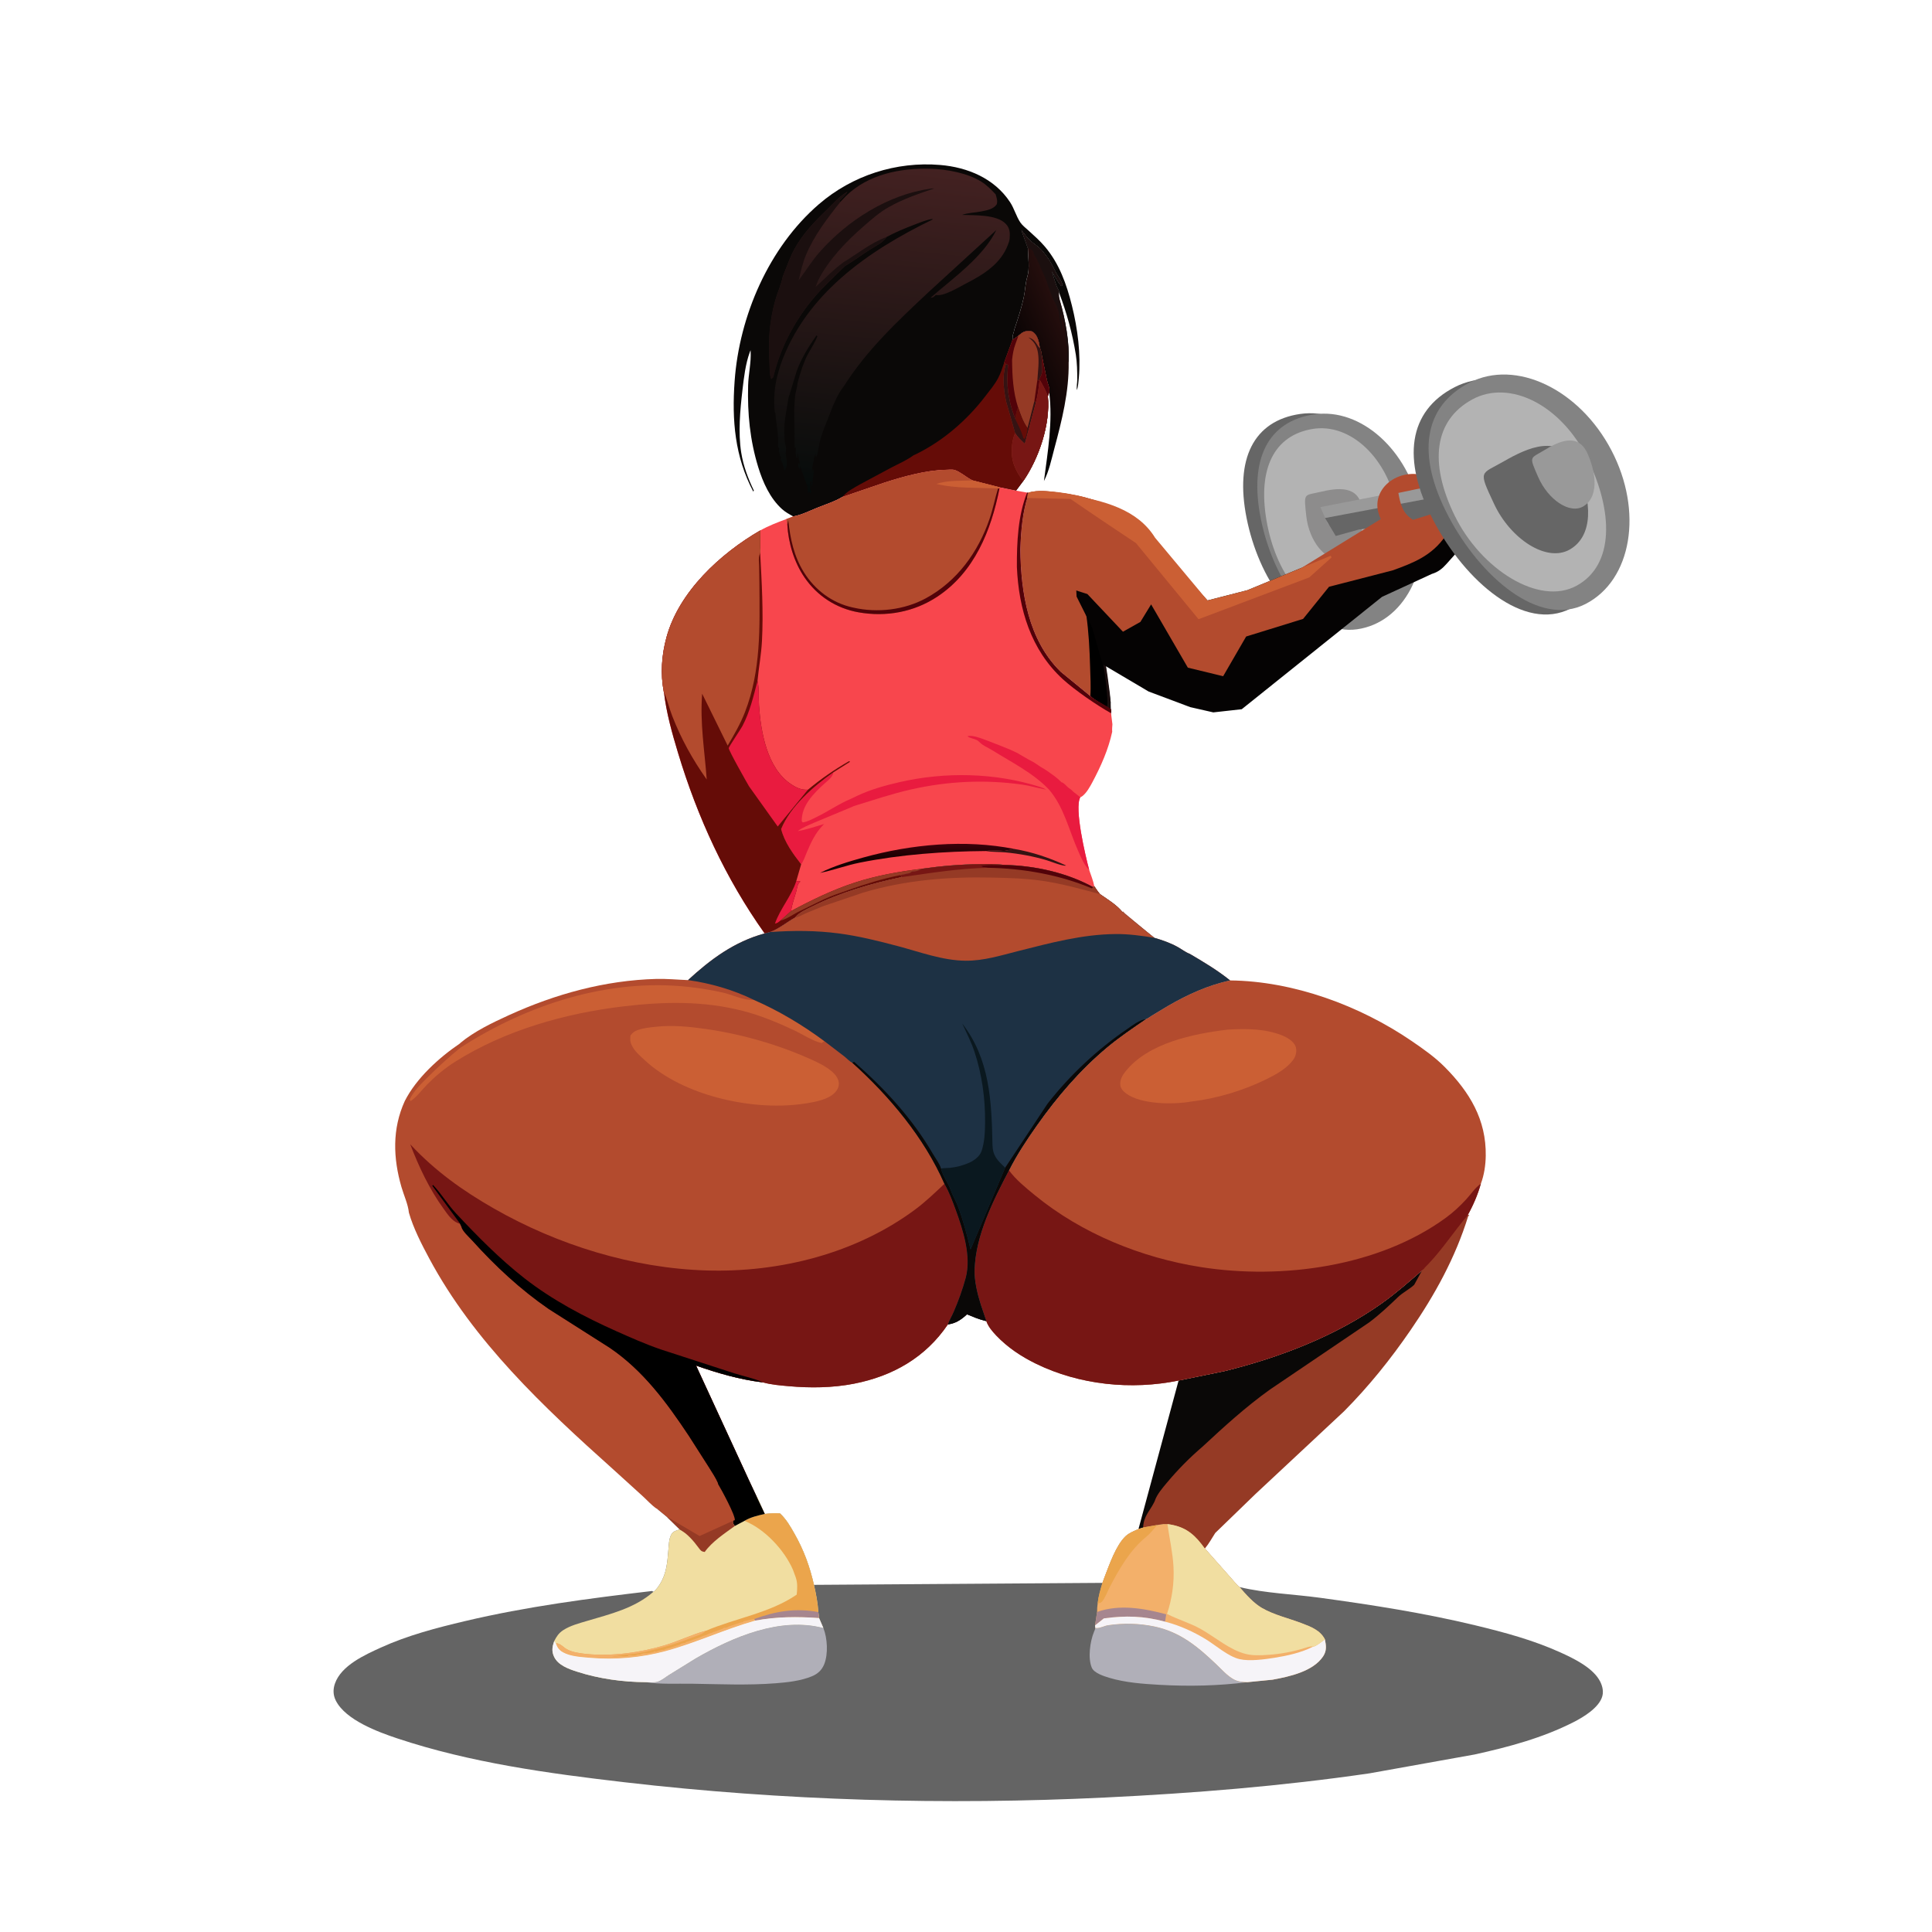<?xml version="1.0" encoding="UTF-8" standalone="no"?>
<svg
   width="1024"
   height="1024"
   version="1.1"
   id="svg14814"
   sodipodi:docname="exercising-woman.svg"
   xml:space="preserve"
   inkscape:version="1.2.2 (b0a8486, 2022-12-01)"
   xmlns:inkscape="http://www.inkscape.org/namespaces/inkscape"
   xmlns:sodipodi="http://sodipodi.sourceforge.net/DTD/sodipodi-0.dtd"
   xmlns="http://www.w3.org/2000/svg"
   xmlns:svg="http://www.w3.org/2000/svg"
   xmlns:rdf="http://www.w3.org/1999/02/22-rdf-syntax-ns#"
   xmlns:cc="http://creativecommons.org/ns#"
   xmlns:dc="http://purl.org/dc/elements/1.1/"><sodipodi:namedview
     id="namedview14816"
     pagecolor="#ffffff"
     bordercolor="#000000"
     borderopacity="0.25"
     inkscape:showpageshadow="2"
     inkscape:pageopacity="0.0"
     inkscape:pagecheckerboard="0"
     inkscape:deskcolor="#d1d1d1"
     showgrid="false"
     inkscape:zoom="0.84"
     inkscape:cx="469.64286"
     inkscape:cy="568.45238"
     inkscape:window-width="1652"
     inkscape:window-height="1099"
     inkscape:window-x="0"
     inkscape:window-y="25"
     inkscape:window-maximized="0"
     inkscape:current-layer="g20892" /><defs
     id="defs14654"><linearGradient
       id="gradient_0"
       gradientUnits="userSpaceOnUse"
       x1="535.422"
       y1="195.873"
       x2="568.753"
       y2="181.472"><stop
         offset="0"
         stop-color="#000001"
         id="stop14649" /><stop
         offset="1"
         stop-color="#250E0D"
         id="stop14651" /></linearGradient></defs><defs
     id="defs14709"><linearGradient
       id="gradient_1"
       gradientUnits="userSpaceOnUse"
       x1="462.628"
       y1="263.974"
       x2="480.499"
       y2="88.422"><stop
         offset="0"
         stop-color="#050B0A"
         id="stop14704" /><stop
         offset="1"
         stop-color="#432121"
         id="stop14706" /></linearGradient></defs><defs
     id="defs14726"><linearGradient
       id="gradient_2"
       gradientUnits="userSpaceOnUse"
       x1="495.762"
       y1="454.804"
       x2="495.723"
       y2="448.05"><stop
         offset="0"
         stop-color="#150001"
         id="stop14721" /><stop
         offset="1"
         stop-color="#3A000A"
         id="stop14723" /></linearGradient></defs><g
     id="g20892"><g
       id="g29172"><path
         fill="url(#gradient_0)"
         d="M544.799 131.526L541.407 122.045C542.788 123.772 544.149 125.728 545.735 127.263C547.434 128.906 549.552 130.121 551.283 131.75C552.694 133.078 553.831 134.744 555.007 136.278C557.017 138.901 558.252 141.871 559.817 144.754C561.011 146.954 562.626 148.746 563.169 151.25L562.5 151.601C560.479 149.124 558.999 146.368 557.4 143.614C558.498 146.998 559.36 150.685 561.034 153.82C561.331 154.377 561.236 154.142 561.257 154.869C561.155 156.55 561.28 157.729 561.755 159.336C564.714 169.343 566.906 181.663 566.416 192.086C566.647 207.73 562.803 222.904 558.784 237.903C557.242 243.659 556.024 249.632 553.312 254.969C555.291 239.681 558.111 223.359 556.088 207.93C556.544 205.835 555.369 203.686 554.913 201.709L552.283 188.967C552.016 187.453 551.892 185.785 551.124 184.434C550.804 181.892 550.205 178.675 548.379 176.75C547.799 176.139 547.065 175.57 546.217 175.512C543.108 175.298 542.061 175.96 539.781 177.945C538.765 178.712 537.782 179.474 536.662 180.088C536.693 179.022 536.667 178.026 537.002 177.002L537.255 176.25C537.441 175.564 537.522 174.926 537.751 174.237C539.572 168.775 541.408 163.199 542.62 157.565C543.375 154.055 543.429 150.182 544.47 146.768C545.891 142.108 544.858 136.39 544.799 131.526Z"
         id="path14656" /><path
         fill="#1B0F0F"
         d="M544.799 131.526L541.407 122.045C542.788 123.772 544.149 125.728 545.735 127.263C547.434 128.906 549.552 130.121 551.283 131.75C552.694 133.078 553.831 134.744 555.007 136.278C557.017 138.901 558.252 141.871 559.817 144.754C561.011 146.954 562.626 148.746 563.169 151.25L562.5 151.601C560.479 149.124 558.999 146.368 557.4 143.614C558.498 146.998 559.36 150.685 561.034 153.82C561.331 154.377 561.236 154.142 561.257 154.869C561.155 156.55 561.28 157.729 561.755 159.336C564.714 169.343 566.906 181.663 566.416 192.086C564.647 189.453 566.054 186.699 565.5 183.75C565.091 181.572 564.55 178.928 564.535 176.7L564.5 175.25L563.5 170.25C562.997 168.2 563.25 170.496 563.061 168.361C562.963 167.268 562.877 167.335 562.255 166.5L562.011 167.011C562.283 167.856 562.241 167.556 562.313 168.327L562.5 170.25C562.945 171.997 562.953 173.17 562.875 174.998L562.356 174.75C562.339 173.642 562.362 172.576 562.063 171.5C561.408 169.139 561.603 166.532 560.779 164.251L560.497 163.502C560.287 162.832 560.234 162.448 559.902 161.782L559.497 161.002L558.745 159.5C558.314 158.814 558.005 158.603 557.732 157.784L557.497 157.002L556.997 155.502C556.668 154.339 556.111 153.39 555.732 152.253L555.497 151.502L554.997 150.002C554.06 146.689 552.198 143.703 550.997 140.502C550.677 139.648 550.391 139.289 549.997 138.502C549.657 137.822 549.778 137.534 549.276 136.781C548.791 136.054 548.299 135.333 547.997 134.502L547.745 133.5C547.161 132.232 546.059 131.816 544.799 131.526Z"
         id="path14658" /><path
         fill="#0A0807"
         d="M624.676 731.722L649 726.725C678.088 719.532 707.786 708.217 732.348 690.8C740.176 685.249 747.499 678.736 754.758 672.474L749.956 681.285C748.985 684.317 747.086 687.094 745.379 689.762C741.489 695.844 737.088 701.464 732.531 707.053C714.462 729.219 694.694 749.809 675.125 770.625L661.801 785.321C662.891 787.387 664.116 789.457 664.931 791.647L643.717 812.191C641.982 814.897 640.326 817.905 638.291 820.381L636.841 818.441C631.816 811.995 626.939 808.862 618.76 807.803L616.605 807.772L613.344 808.284L606.397 809.506L603.413 810.448L624.676 731.722Z"
         id="path14662" /><path
         fill="#351313"
         d="M612.459 795.865C619.107 792.914 627.472 792.286 634.415 794.905L636.477 795.786L625.439 802.05C622.868 803.499 620.201 804.81 618.138 806.956C617.662 807.45 617.239 807.564 616.605 807.772L613.344 808.284L606.397 809.506C606.654 803.753 609.762 801.272 612.109 796.587L612.459 795.865Z"
         id="path14666" /><path
         id="path14660"
         style="fill:#953a25;fill-opacity:1;stroke:#953a25;stroke-opacity:1"
         d="m 777.693,644.453 c -6.988,8.239 -12.772,17.175 -20.219,25.107 -0.37,0.394 -2.708,2.732 -2.717,2.914 l -4.803,8.811 c -2.632,2.461 -6.17,4.219 -8.504,6.438 -4.95,4.743 -9.948,9.458 -15.445,13.57 l -52.594,35.59 c -12.866,9.207 -24.166,19.536 -35.723,30.254 -6.896,5.917 -12.839,11.933 -18.688,18.895 -2.327,2.771 -5.453,6.342 -6.543,9.834 l -0.35,0.723 c -2.347,4.685 -5.456,7.165 -5.713,12.918 l 6.947,-1.223 3.262,-0.512 2.154,0.031 c 8.179,1.059 13.057,4.193 18.082,10.639 l 1.449,1.939 c 2.035,-2.476 3.691,-5.483 5.426,-8.189 l 21.215,-20.545 47.139,-44.035 c 13.139,-13.261 24.541,-27.459 35.105,-42.828 12.913,-18.788 23.774,-38.456 30.518,-60.33 z"
         sodipodi:nodetypes="csccccccccccccccccccccc" /><path
         fill="#953A25"
         d="M636.477 795.786C640.834 799.909 643.314 806.248 643.717 812.191C641.982 814.897 640.326 817.905 638.291 820.381L636.841 818.441C631.816 811.995 626.939 808.862 618.76 807.803L616.605 807.772C617.239 807.564 617.662 807.45 618.138 806.956C620.201 804.81 622.868 803.499 625.439 802.05L636.477 795.786Z"
         id="path14668" /><path
         id="path14780"
         style="fill:#4d4d4d;opacity:0.866"
         d="M 511.945 697.15 C 510.516 698.431 509.104 699.508 507.562 700.328 C 509.104 699.508 510.516 698.431 511.945 697.15 z M 517.246 698.52 C 518.824 699.111 520.425 699.641 522.094 700.053 C 520.425 699.641 518.824 699.111 517.246 698.52 z M 502.404 701.973 C 500.922 704.162 499.355 706.233 497.705 708.188 C 499.355 706.233 500.922 704.162 502.404 701.973 z M 497.705 708.188 C 496.055 710.142 494.324 711.98 492.516 713.707 C 494.324 711.98 496.055 710.142 497.705 708.188 z M 492.516 713.707 C 490.707 715.434 488.822 717.047 486.863 718.553 C 488.822 717.047 490.707 715.434 492.516 713.707 z M 486.863 718.553 C 484.905 720.058 482.873 721.455 480.773 722.746 C 482.873 721.455 484.905 720.058 486.863 718.553 z M 480.773 722.746 C 478.674 724.037 476.506 725.223 474.275 726.307 C 476.506 725.223 478.674 724.037 480.773 722.746 z M 474.275 726.307 C 472.044 727.39 469.75 728.371 467.396 729.254 C 469.75 728.371 472.044 727.39 474.275 726.307 z M 467.396 729.254 C 465.043 730.137 462.63 730.922 460.162 731.611 C 462.63 730.922 465.043 730.137 467.396 729.254 z M 460.162 731.611 C 457.695 732.3 455.174 732.894 452.602 733.396 C 455.174 732.894 457.695 732.3 460.162 731.611 z M 452.602 733.396 C 449.772 733.949 446.908 734.371 444.027 734.678 C 446.908 734.371 449.772 733.949 452.602 733.396 z M 444.027 734.678 C 441.147 734.985 438.248 735.176 435.346 735.266 C 438.248 735.176 441.147 734.985 444.027 734.678 z M 524.98 704.279 C 525.907 705.552 526.968 706.738 527.998 707.822 C 526.968 706.738 525.907 705.552 524.98 704.279 z M 527.998 707.822 C 529.511 709.414 531.093 710.905 532.738 712.307 C 531.093 710.905 529.511 709.414 527.998 707.822 z M 532.738 712.307 C 534.383 713.708 536.091 715.019 537.855 716.252 C 536.091 715.019 534.383 713.708 532.738 712.307 z M 549.078 722.793 C 551.964 724.204 554.917 725.481 557.926 726.627 C 554.917 725.481 551.964 724.204 549.078 722.793 z M 557.926 726.627 C 560.934 727.773 563.998 728.788 567.104 729.672 C 563.998 728.788 560.934 727.773 557.926 726.627 z M 567.104 729.672 C 570.209 730.556 573.356 731.31 576.531 731.934 C 573.356 731.31 570.209 730.556 567.104 729.672 z M 576.531 731.934 C 579.707 732.557 582.913 733.052 586.133 733.418 C 582.913 733.052 579.707 732.557 576.531 731.934 z M 586.133 733.418 C 589.353 733.784 592.586 734.022 595.824 734.133 C 592.586 734.022 589.353 733.784 586.133 733.418 z M 595.824 734.133 C 599.062 734.243 602.304 734.225 605.533 734.082 C 602.304 734.225 599.062 734.243 595.824 734.133 z M 605.533 734.082 C 608.763 733.939 611.981 733.671 615.176 733.277 C 611.981 733.671 608.763 733.939 605.533 734.082 z M 615.176 733.277 C 618.371 732.884 621.542 732.365 624.676 731.723 C 621.542 732.365 618.371 732.884 615.176 733.277 z M 394.998 731.189 C 397.953 731.778 400.919 732.267 403.885 732.631 C 400.919 732.267 397.953 731.778 394.998 731.189 z M 404.406 732.691 C 406.581 733.318 408.854 733.717 411.146 734.012 C 408.854 733.717 406.581 733.318 404.406 732.691 z M 396.355 783.234 C 390.763 783.407 385.954 784.521 380.598 786.16 L 380.473 786.371 L 348.34 799.742 L 353.611 804.082 L 360.299 810.629 C 358.347 811.292 356.731 811.49 355.721 813.465 C 354.502 815.847 354.466 818.985 354.246 821.613 C 353.71 828.005 353.318 833.801 349.867 839.443 C 349.105 840.689 347.589 842.955 346.318 843.668 L 345.588 843.262 C 312.29 847.173 279.162 851.488 246.498 859.211 C 231.367 862.789 216.09 866.769 201.891 873.234 C 193.335 877.13 180.908 882.712 177.537 892.287 C 176.454 895.365 176.515 898.429 177.988 901.354 C 183.166 911.642 200.369 917.989 210.658 921.414 C 249.315 934.284 290.676 939.947 331 944.627 C 415.449 954.428 500.971 956.832 585.873 952.715 C 632.821 950.439 679.326 946.692 725.854 939.91 L 781.566 929.918 C 799.634 925.926 817.593 921.148 834.141 912.707 C 839.4 910.024 847.711 904.987 849.293 898.898 C 850.074 895.894 849.033 892.584 847.426 890.031 C 843.313 883.494 833.99 878.963 827.107 875.844 C 812.644 869.287 797.469 865.21 782.07 861.488 C 755.045 854.957 727.127 850.608 699.59 846.846 C 685.53 844.925 670.776 844.479 656.994 841.191 C 656.134 840.815 654.354 838.491 653.631 837.729 L 638.291 820.381 L 636.842 818.441 C 631.817 811.995 626.939 808.862 618.76 807.803 L 616.605 807.771 L 613.344 808.283 L 606.396 809.506 L 603.412 810.447 C 601.097 811.466 598.501 812.453 596.635 814.201 C 591.516 818.996 587.972 829.408 585.43 835.953 L 584.326 838.957 L 431.396 840.004 C 429.182 830.238 426.055 821.669 421.094 812.914 C 418.839 808.935 416.776 805.297 413.412 802.145 C 410.665 801.914 408.083 802.146 405.35 802.41 L 396.355 783.234 z " /><path
         id="path14672"
         style="fill:#b34b2e;fill-opacity:1"
         d="M 525.693 457.998 C 523.503 457.966 521.309 458.014 519.135 458.035 C 508.875 458.135 498.708 459.015 488.555 460.467 C 486.686 461.555 485.409 461.901 483.25 461.984 L 482.828 462.359 C 482.157 462.884 481.809 462.889 481.002 463.025 L 477.346 463.801 L 477.939 464.889 C 461.581 468.368 445.456 473.011 430.449 480.506 C 427.199 482.13 423.779 483.46 421.391 486.336 C 417.08 488.724 412.75 492.377 408.162 494.014 L 405.273 494.73 C 389.204 499.136 376.725 508.373 364.664 519.475 C 359.005 519.264 353.426 518.701 347.75 518.855 C 320.693 519.589 294.381 526.828 269.854 538.004 C 261.177 541.958 251.332 546.654 243.998 552.781 L 243.801 553.031 C 232.693 560.552 220.671 571.458 214.543 583.57 C 207.805 598.334 208.344 613.831 212.787 629.178 C 214.01 633.4 216.317 638.419 216.725 642.727 C 219.097 651.017 223.49 659.52 227.549 667.09 C 251.077 710.979 288.12 745.781 324.834 778.635 L 340.559 792.914 C 342.842 794.996 345.238 797.676 347.748 799.438 L 348.34 799.742 L 353.611 804.082 L 360.299 810.629 C 364.417 813.006 367.523 816.626 370.303 820.383 C 371.359 821.81 371.707 822.332 373.51 822.588 C 377.421 817.059 384.031 812.792 389.445 808.824 L 394.582 806.082 C 397.937 804.09 401.602 803.275 405.35 802.41 L 396.355 783.234 L 368.93 723.785 C 380.172 727.735 392.02 731.176 403.885 732.631 L 404.406 732.691 C 408.756 733.944 413.498 734.291 418 734.699 C 429.441 735.736 441.282 735.607 452.602 733.396 C 473.179 729.379 490.549 719.49 502.404 701.973 C 506.293 701.455 509.087 699.712 511.945 697.15 L 512.527 696.623 C 515.694 697.93 518.756 699.23 522.094 700.053 L 522.775 700.215 L 519.789 691.379 C 517.99 685.571 516.365 679.114 516.541 673 C 517.072 654.65 526.453 636.262 534.768 620.299 C 539.008 611.896 544.128 604.18 549.543 596.5 C 560.298 581.247 572.551 566.948 586.939 554.971 C 593.382 549.607 600.367 544.9 607.281 540.172 C 608.251 539.891 609.591 538.81 610.479 538.275 L 619.045 533.123 C 629.239 527.204 640.394 522.073 651.979 519.643 C 645.159 514.16 638.099 509.975 630.592 505.555 C 628.42 504.765 626.151 502.983 624.088 501.855 C 620.145 499.699 616.075 498.298 611.775 497.039 L 594.936 483.41 C 591.887 479.596 587.041 476.685 583.035 473.904 C 581.897 472.603 580.956 471.137 579.98 469.713 L 579.346 470.178 C 565.322 462.458 548.151 458.721 532.229 458.438 C 530.07 458.142 527.883 458.03 525.693 457.998 z M 392.377 783.527 C 392.315 783.534 392.253 783.541 392.191 783.549 C 392.253 783.542 392.315 783.534 392.377 783.527 z " /><g
         id="g19576"
         transform="matrix(0.962,0.307,-0.288,0.902,18.104,-198.722)"><path
           id="path19560"
           style="opacity:1;fill:#666666;stroke:none"
           transform="rotate(-27.417)"
           d="m 624.605,592.125 c 0,33.393 -20.303,60.463 -45.347,60.463 -25.045,0 -38.84,-34.841 -38.84,-68.234 0,-33.393 13.795,-52.693 38.84,-52.693 25.045,0 45.347,27.07 45.347,60.463 z"
           sodipodi:nodetypes="sssss" /><path
           id="path19562"
           style="opacity:1;fill:#838383;fill-opacity:1;stroke:none"
           d="m 834.246,235.813 c 15.376,29.642 9.819,63.021 -12.413,74.553 -22.232,11.532 -50.52,-13.043 -65.896,-42.685 -15.376,-29.642 -12.017,-53.127 10.214,-64.659 22.232,-11.532 52.719,3.149 68.095,32.791 z"
           sodipodi:nodetypes="sssss" /><path
           id="path19564"
           style="opacity:1;fill:#b3b3b3;stroke:none;stroke-width:0.842"
           d="m 822.754,239.806 c 12.51,25.83 6.795,51.537 -11.293,61.586 -18.087,10.049 -39.909,-7.987 -52.419,-33.817 -12.51,-25.83 -9.777,-46.295 8.31,-56.344 18.087,-10.049 42.891,2.744 55.401,28.575 z"
           sodipodi:nodetypes="sssss" /><path
           id="path19566"
           style="opacity:1;fill:#8d8c8c;fill-opacity:1;stroke:none;stroke-width:0.379"
           d="m 805.041,245.336 c 5.236,12.512 5.414,25.004 -2.156,29.872 -7.57,4.868 -19.273,-3.908 -24.509,-16.42 -5.236,-12.512 -4.463,-10.546 3.108,-15.413 7.57,-4.868 18.322,-10.55 23.558,1.962 z"
           sodipodi:nodetypes="sssss" /></g><path
         style="opacity:1;fill:#999999;fill-opacity:1;stroke:none;stroke-opacity:1"
         d="m 699.816,268.774 91,-17.754 7.143,15.306 -81.633,8.163 -12.429,3.468 z"
         id="path20136"
         sodipodi:nodetypes="cccccc" /><path
         style="opacity:1;fill:#666666;fill-opacity:1;stroke:none;stroke-opacity:1"
         d="m 702.264,274.57 92.634,-17.427 7.143,15.306 -81.633,8.163 -12.429,3.468 z"
         id="path19651"
         sodipodi:nodetypes="cccccc" /><path
         id="path14674"
         style="fill:#b34b2e;fill-opacity:1"
         d="M 552.617 260.258 C 550.116 260.202 547.628 260.42 544.971 261.18 L 544.984 262.309 C 541.895 271.389 541.133 281.589 540.787 291.119 C 541.042 314.035 544.98 339.214 562.176 356.055 L 577.891 368.939 C 579.048 370.094 580.35 370.946 581.648 371.805 L 582.645 341.893 L 585.943 341.893 L 623.871 361.68 L 647.539 359.904 C 642.855 344.534 637.17 329.45 630.324 315.197 C 625.472 305.096 620.197 294.941 612.104 287.023 C 607.666 280.49 599.973 274.642 593.191 270.762 C 583.118 265 571.756 262.391 560.346 260.98 C 557.634 260.645 555.119 260.314 552.617 260.258 z M 580.594 411.35 C 580.101 412.423 579.574 413.493 579.006 414.559 C 579.574 413.493 580.101 412.423 580.594 411.35 z M 595.133 483.002 C 595.065 483.137 595.004 483.275 594.936 483.41 L 607.766 493.793 L 596.387 484.256 L 595.133 483.002 z " /><path
         id="path14676"
         d="M 552.617 260.258 C 550.116 260.202 547.628 260.42 544.971 261.18 L 544.984 262.309 C 551.185 263.813 557.482 264.731 563.639 266.459 C 571.691 268.72 580.755 272.231 587.691 276.963 C 599.948 285.325 609.088 298.724 616.701 311.205 C 622.824 321.242 627.601 332.156 632.09 343 C 636.519 353.7 640.426 364.552 643.896 375.543 L 651.764 374.793 C 646.443 354.301 639.371 334.031 630.324 315.197 C 625.472 305.096 620.198 294.941 612.104 287.023 C 607.666 280.49 599.973 274.642 593.191 270.762 C 583.118 265 571.756 262.391 560.346 260.98 C 557.634 260.645 555.119 260.314 552.617 260.258 z "
         style="fill:#b34b2e;fill-opacity:1" /><path
         id="path14680"
         d="M 574.328 316.301 C 574.842 317.939 575.581 319.777 575.736 321.488 C 575.867 322.927 575.542 324.381 575.746 325.822 C 577.042 334.997 577.516 344.242 577.777 353.5 C 577.921 358.606 578.275 363.842 577.891 368.939 C 579.944 370.987 582.458 372.074 584.582 373.961 L 583.662 374.463 L 583.477 375.145 C 585.098 376.07 586.389 376.335 586.945 378.25 L 587.656 383.99 C 587.558 385.302 587.412 386.603 587.545 387.916 L 587.609 388.086 L 588.691 372.123 L 584.295 340.793 L 586.568 341.801 C 583.776 335.298 580.844 328.864 577.688 322.555 C 576.838 320.901 575.627 317.473 574.328 316.301 z M 580.594 411.35 C 580.101 412.423 579.574 413.493 579.006 414.559 C 579.574 413.493 580.101 412.423 580.594 411.35 z M 576.713 418.504 C 576.276 419.159 575.812 419.793 575.316 420.371 C 575.812 419.793 576.276 419.159 576.713 418.504 z " /><path
         fill="#1B0F0F"
         d="M579.365 330.257C580.447 330.799 580.446 330.82 580.887 332C585.109 343.301 586.737 355.506 588.223 367.388C588.646 370.772 589.46 381.365 587.656 383.991L586.946 378.25C586.39 376.335 585.098 376.07 583.477 375.145L583.663 374.462L584.582 373.961C585.354 374.222 585.957 374.367 586.75 374.494C587.281 371.713 586.772 368.458 586.545 365.62C585.572 353.46 582.789 341.922 579.365 330.257Z"
         id="path14682" /><path
         fill="#0A0807"
         d="M397.807 185.632L397.363 186.773C395.114 192.986 394.276 200.177 393.52 206.716C392.287 217.368 391.171 229.273 392.868 239.911C394.005 247.033 396.467 253.526 399.554 260L399.25 260.559C389.44 241.972 387.88 222.704 389.362 202.027C391.844 167.398 407.515 131.1 434.021 108.244C451.762 92.945 474.995 85.485 498.314 87.434C512.893 88.653 527.073 94.568 535.345 107.132C537.574 110.517 538.641 114.732 540.823 117.934C541.906 119.524 543.668 120.856 545.087 122.147C548.094 124.885 551.217 127.638 553.846 130.75C561.46 139.765 565.289 150.573 568.114 161.87C571.182 174.14 572.924 187.694 571.797 200.358C571.598 202.588 571.451 204.591 570.82 206.75C570.471 205.094 570.959 202.979 570.965 201.25C570.981 196.95 570.887 192.181 570.203 187.94C568.342 176.393 565.376 165.788 561.257 154.869C561.236 154.142 561.331 154.377 561.034 153.82C559.36 150.685 558.498 146.998 557.4 143.614C558.999 146.368 560.479 149.124 562.5 151.601L563.169 151.25C562.626 148.746 561.011 146.954 559.817 144.754C558.252 141.871 557.017 138.901 555.007 136.278C553.831 134.744 552.694 133.078 551.283 131.75C549.552 130.121 547.434 128.906 545.735 127.263C544.149 125.728 542.788 123.772 541.407 122.045L544.799 131.526C544.858 136.39 545.891 142.108 544.47 146.768C543.429 150.182 543.375 154.055 542.62 157.565C541.408 163.199 539.572 168.775 537.751 174.237C537.522 174.926 537.441 175.564 537.255 176.25L537.002 177.002C536.667 178.026 536.693 179.022 536.662 180.088C537.782 179.474 538.765 178.712 539.781 177.945C542.061 175.96 543.108 175.298 546.217 175.512C547.065 175.57 547.799 176.139 548.379 176.75C550.205 178.675 550.804 181.892 551.124 184.434C551.892 185.785 552.016 187.453 552.283 188.967L554.913 201.709C555.369 203.686 556.544 205.835 556.088 207.93L555.389 210.022C556.799 224.762 550.684 242.851 542.4 254.884L538.539 260.056L529.935 258.293L515.527 254.629L514.903 254.317C512.123 252.901 508.797 249.943 505.998 249.098C504.656 248.693 502.463 248.976 501.058 249.01C490.547 249.263 478.793 252.559 468.816 255.758L446.52 263.368C442.439 265.859 437.575 267.35 433.138 269.146C429.27 270.713 424.545 273.059 420.449 273.723C418.415 272.616 416.294 271.442 414.558 269.892C408.123 264.142 404.324 255.59 401.846 247.506C397.479 233.26 396.129 219.081 396.521 204.25C396.679 198.272 398.202 192.104 397.844 186.164L397.807 185.632Z"
         id="path14686" /><path
         fill="#650C07"
         d="M539.781 177.945C542.061 175.96 543.108 175.298 546.217 175.512C547.065 175.57 547.799 176.139 548.379 176.75C550.205 178.675 550.804 181.892 551.124 184.434C551.892 185.785 552.016 187.453 552.283 188.967L554.913 201.709C555.369 203.686 556.544 205.835 556.088 207.93L555.389 210.022C556.799 224.762 550.684 242.851 542.4 254.884L538.539 260.056L529.935 258.293L515.527 254.629L514.903 254.317C512.123 252.901 508.797 249.943 505.998 249.098C504.656 248.693 502.463 248.976 501.058 249.01C490.547 249.263 478.793 252.559 468.816 255.758L446.52 263.368C448.931 260.384 452.679 258.534 455.954 256.656L472.917 247.561C476.62 245.661 480.861 243.783 484.191 241.307L485.382 240.776C499.772 233.746 512.463 222.766 522.141 210.134C524.475 207.087 527.095 203.997 528.92 200.614C530.368 197.93 531.257 194.985 532.239 192.109L536.662 180.088C537.782 179.474 538.765 178.712 539.781 177.945Z"
         id="path14688" /><path
         fill="#953A25"
         d="M539.781 177.945C542.061 175.96 543.108 175.298 546.217 175.512C547.065 175.57 547.799 176.139 548.379 176.75C550.205 178.675 550.804 181.892 551.124 184.434C551.892 185.785 552.016 187.453 552.283 188.967L554.913 201.709C555.369 203.686 556.544 205.835 556.088 207.93L555.389 210.022C556.799 224.762 550.684 242.851 542.4 254.884C540.038 252.106 538.288 248.938 537.136 245.473C535.682 241.098 536.029 233.723 538.051 229.585L533.309 213.007C531.921 206.59 531.095 199.275 533.129 192.933L532.239 192.109L536.662 180.088C537.782 179.474 538.765 178.712 539.781 177.945Z"
         id="path14690" /><path
         fill="#351313"
         d="M545.069 178.84C547.967 179.722 548.589 180.955 550.163 183.398C550.611 184.094 550.419 183.837 551.124 184.434C551.892 185.785 552.016 187.453 552.283 188.967L552.221 189.545C551.977 192.048 552.74 195.002 552.351 197.328C552.08 198.944 551.083 200.38 550.444 201.875L549.85 201.153C550.144 196.614 550.85 191.648 550.159 187.137C549.586 183.389 548.138 181.025 545.069 178.84Z"
         id="path14692" /><path
         fill="#520209"
         d="M552.283 188.967L554.913 201.709C555.369 203.686 556.544 205.835 556.088 207.93L555.389 210.022C554.226 206.848 552.792 204.232 551.049 201.345C550.554 205.285 550.113 209.389 549.076 213.226L548.204 212.703L549.85 201.153L550.444 201.875C551.083 200.38 552.08 198.944 552.351 197.328C552.74 195.002 551.977 192.048 552.221 189.545L552.283 188.967Z"
         id="path14694" /><path
         fill="#520209"
         d="M536.662 180.088C537.782 179.474 538.765 178.712 539.781 177.945L538.211 182.322C537.218 184.932 536.721 187.933 536.426 190.71C536.489 199.138 536.951 207.711 539.552 215.8C538.876 218.082 538.136 220.133 538.329 222.545C536.874 218.864 535.627 215.144 534.974 211.231C534.045 207.224 533.748 202.032 534.006 197.931L534.25 193.388L533.129 192.933L532.239 192.109L536.662 180.088Z"
         id="path14696" /><path
         fill="#351313"
         d="M533.129 192.933L534.25 193.388L534.006 197.931C533.748 202.032 534.045 207.224 534.974 211.231C535.627 215.144 536.874 218.864 538.329 222.545C538.136 220.133 538.876 218.082 539.552 215.8C540.927 219.702 542.14 223.489 544.597 226.87L548.204 212.703L549.076 213.226L543.175 235.244C541.269 233.447 539.462 231.82 538.051 229.585L533.309 213.007C531.921 206.59 531.095 199.275 533.129 192.933Z"
         id="path14698" /><path
         fill="#650C07"
         d="M539.552 215.8C540.927 219.702 542.14 223.489 544.597 226.87C544.544 227.789 544.593 227.595 544.432 228.372C544.143 229.765 544.024 231.571 543 232.617L542.4 232.25L542.228 231.672L541.934 230.75C541.033 227.876 539.658 225.239 538.329 222.545C538.136 220.133 538.876 218.082 539.552 215.8Z"
         id="path14700" /><path
         fill="#771614"
         d="M549.076 213.226C550.113 209.389 550.554 205.285 551.049 201.345C552.792 204.232 554.226 206.848 555.389 210.022C556.799 224.762 550.684 242.851 542.4 254.884C540.038 252.106 538.288 248.938 537.136 245.473C535.682 241.098 536.029 233.723 538.051 229.585C539.462 231.82 541.269 233.447 543.175 235.244L549.076 213.226Z"
         id="path14702" /><path
         fill="url(#gradient_1)"
         d="M445.352 107.103L448.388 103.89C460.105 92.42 477.034 89.028 492.955 89.427C501.596 89.644 512.768 91.65 520.196 96.335C523.07 98.147 525.395 100.573 527.724 103.012C528.238 104.863 528.834 106.377 528.299 108.275C526.558 110.884 523.04 111.471 520.108 112.065C516.788 112.739 513.099 112.742 509.917 113.902C516.542 114.15 528.268 113.61 533.072 118.62C535.274 120.916 535.36 123.445 535.135 126.457C535.044 127.666 534.644 128.582 534.233 129.693C530.516 139.741 521.29 145.521 512.129 150.19C508.514 152.032 500.138 157.295 496 156.354C494.911 157.298 494.7 157.816 493.224 157.798C505.038 147.499 521.091 136.25 528.086 121.907L491.842 155.119C475.451 170.508 459.33 185.628 447.218 204.788L446.821 205.284C444.147 208.789 441.768 214.131 440.25 218.255C438.503 223.001 436.356 227.607 434.927 232.5C433.987 235.718 433.78 238.992 432.788 242.189L432.279 241.75L432.25 240L432.148 240.57C431.899 241.815 432.136 240.688 431.625 242.125C431.3 243.038 431.386 242.835 431.384 243.688C431.382 245.163 431.45 243.513 431 245.25C430.786 246.077 430.73 246.882 430.5 247.75L430.625 249.998C430.83 249.405 430.837 249.118 431.316 248.693C431.425 250.172 431.253 251.038 431.001 252.501C430.672 254.41 430.607 256.292 430.19 258.229C429.764 257.142 429.989 256.378 430.135 255.25L429.5 255.25C429.461 257.088 429.23 259.04 429.993 260.751L429.629 261.701L429.25 260.5L428.163 261.337L428.223 260.562C428.351 257.686 426.154 253.164 425.211 250.398L424.82 249.061C424.628 248.35 424.364 247.778 424.034 247.125L423.947 248.875C423.282 247.945 422.86 246.931 423.094 245.768L423.25 245.255L423.736 246.416C423.905 245.238 423.883 244.84 423.496 243.754L422.718 240.19C422.488 241.183 422.602 241.755 422.745 242.75L422.163 242.837L421.75 240.5C421.583 239.335 422.088 237.897 421.625 237.125L421.163 237.337L420.966 217.7C421.097 213.909 421.146 209.854 422.163 206.25C422.652 204.514 422.559 202.982 423.216 201.25L423.841 198.983L425.199 194.763L426.47 191.497C427.032 189.925 427.897 188.185 428.75 186.742C430.334 184.061 432.077 181.124 433.245 178.25L432.75 177.755C428.655 183.702 424.683 189.905 422.25 196.755L417.825 211.25L417.551 213.002L416.095 222.002L416.025 222.528C415.603 225.883 415.569 230.083 415.879 233.471C416.004 234.829 416.561 236.152 416.622 237.5C416.674 238.664 416.283 240.139 416.5 241.25C417.032 243.979 417.577 246.27 416.184 249L415.663 249.337L415.543 248.551C415.411 247.772 415.242 247.232 415 246.5L414.773 245.758C414.517 244.99 414.188 244.424 413.755 243.75L414 242.25L413.377 241.5C413.375 240.287 412.885 240.073 412.755 239.25C412.676 238.75 413.099 238.247 413 237.75C412.846 236.982 412.206 237.289 412.312 236.203C412.864 230.577 411.3 224.449 410.961 218.782L410.664 218.629C409.878 212.044 410.476 204.758 412.231 198.372L413.569 193.75C426.74 156.04 459.856 133.1 494.25 116.364L494.25 116.04C490.919 116.535 488.115 117.761 485 118.944C479.847 120.901 474.776 122.983 469.913 125.602C467.999 128.671 463.798 130.515 460.821 132.441C456.503 135.234 452.31 138.373 447.885 140.975C442.405 146.384 436.583 151.717 431.586 157.571C421.377 169.53 413.446 184.545 409.872 199.918L408.75 200.949C407.711 198.163 408.006 194.658 407.805 191.703C407.046 180.549 407.9 169.811 410.965 159.014C412.074 155.105 413.854 151.246 414.749 147.311L414.926 146.495C416.876 141.855 418.501 136.872 420.867 132.437C425.297 124.13 431.823 117.406 438.543 110.943C442.24 107.387 444.545 104.338 449.115 101.624C448.004 103.448 446.262 104.971 444.773 106.496L445.352 107.103Z"
         id="path14711" /><path
         fill="#1B0F0F"
         d="M445.352 107.103C438.365 115.827 431.427 124.941 427.098 135.344C425.339 139.569 424.375 144.218 423.268 148.655C427.048 143.631 430.302 138.246 434.48 133.527C449.392 116.686 470.828 103.081 493.28 99.982C493.92 99.894 494.495 99.857 495.138 99.889C486.777 102.724 478.622 105.479 470.904 109.866C466.076 112.61 462.007 116.224 457.841 119.838C448.619 127.838 439.391 137.407 433.76 148.343L432.207 152.15C437.281 147.687 441.567 143 447.084 138.984C454.676 134.385 461.479 128.757 469.913 125.602C467.999 128.671 463.798 130.515 460.821 132.441C456.503 135.234 452.31 138.373 447.885 140.975C442.405 146.384 436.583 151.717 431.586 157.571C421.377 169.53 413.446 184.545 409.872 199.918L408.75 200.949C407.711 198.163 408.006 194.658 407.805 191.703C407.046 180.549 407.9 169.811 410.965 159.014C412.074 155.105 413.854 151.246 414.749 147.311L414.926 146.495C416.876 141.855 418.501 136.872 420.867 132.437C425.297 124.13 431.823 117.406 438.543 110.943C442.24 107.387 444.545 104.338 449.115 101.624C448.004 103.448 446.262 104.971 444.773 106.496L445.352 107.103Z"
         id="path14713" /><path
         fill="#f8464d"
         d="m 446.52,263.368 22.296,-7.61 c 9.977,-3.199 21.731,-6.495 32.242,-6.748 1.405,-0.034 3.598,-0.317 4.94,0.088 2.799,0.845 6.125,3.803 8.905,5.219 l 0.624,0.312 14.408,3.664 8.604,1.763 5.857,1.03 0.575,0.094 0.014,1.129 c -3.089,9.08 -3.851,19.281 -4.197,28.811 0.255,22.916 4.191,48.094 21.387,64.935 l 15.716,12.884 c 2.053,2.048 8.463,5.327 10.587,7.213 l -0.107,0.745 -0.186,0.683 c 0.972,0.681 0.153,-1.326 0.709,0.589 l 0.71,5.741 c -0.098,1.312 -0.244,2.612 -0.111,3.925 -2.008,9.344 -5.945,18.201 -10.487,26.723 -1.315,2.468 -3.043,5.603 -5.266,7.352 -0.518,0.408 -0.645,0.429 -1.175,0.652 -3.247,5.846 2.719,31.039 4.727,38.502 0.952,2.817 2.146,5.73 2.689,8.649 l -0.635,0.464 c -14.024,-7.72 -31.195,-11.455 -47.118,-11.739 -4.318,-0.592 -8.744,-0.445 -13.093,-0.403 -10.26,0.1 -20.428,0.979 -30.581,2.431 -1.869,1.088 -3.145,1.436 -5.304,1.519 l -0.422,0.374 c -0.671,0.525 -1.019,0.53 -1.826,0.666 l -3.657,0.775 0.595,1.089 c -16.358,3.479 -32.484,8.121 -47.491,15.616 -3.25,1.624 -6.671,2.954 -9.059,5.83 -4.311,2.388 -8.639,6.041 -13.227,7.678 l -2.89,0.718 c -20.748,-29.162 -35.584,-61.503 -45.914,-95.727 -3.173,-10.512 -6.197,-21.253 -7.458,-32.19 l -0.083,-0.085 c -1.854,-9.635 -1.154,-19.432 1.402,-28.862 6.587,-24.301 28.687,-44.558 49.779,-56.748 4.403,-2.488 9.096,-4.248 13.818,-6.024 l 3.632,-1.372 c 4.096,-0.664 8.821,-3.01 12.689,-4.577 4.437,-1.796 9.301,-3.287 13.382,-5.778 z"
         id="path14715"
         sodipodi:nodetypes="ccccccccccccccccccccccccccccccccccccccscccccccc" /><path
         fill="#351313"
         d="M537.539 449.957C547.078 451.548 556.301 454.67 565.049 458.75C563.677 459.333 556.66 456.517 554.859 455.978C547.779 453.858 540.171 452.455 532.813 451.78C529.421 451.468 525.788 451.628 522.459 451.061C525.034 450.593 527.895 450.7 530.5 450.877C531.301 450.932 532.034 451.072 532.828 450.913L537.539 449.957Z"
         id="path14717" /><path
         fill="#520209"
         d="m 544.396,261.086 0.575,0.094 0.014,1.129 c -3.089,9.08 -3.851,19.281 -4.197,28.811 0.255,22.916 4.191,48.094 21.387,64.935 l 15.716,12.884 c 2.053,2.048 8.95,5.164 11.074,7.051 l 0.055,1.313 -0.186,0.683 c -7.442,-4.133 -19.305,-12.302 -25.559,-18.04 -16.902,-15.509 -23.366,-37.187 -24.303,-59.446 -0.066,-12.933 0.562,-27.318 5.424,-39.414 z"
         id="path14719"
         sodipodi:nodetypes="cccccccccccc" /><path
         fill="url(#gradient_2)"
         d="M522.459 451.061C500.304 451.239 477.441 452.871 455.688 457.217C448.554 458.642 441.7 461.24 434.647 462.65C441.947 459.011 449.716 456.685 457.554 454.505C482.941 447.444 511.562 444.794 537.539 449.957L532.828 450.913C532.034 451.072 531.301 450.932 530.5 450.877C527.895 450.7 525.034 450.593 522.459 451.061Z"
         id="path14728" /><path
         fill="#E91B3F"
         d="M555.896 418.383C547.459 409.602 536.243 404.088 526.015 397.7C523.551 396.162 520.999 395.277 518.966 393.163C518.022 392.181 516.764 391.824 515.503 391.452C514.554 391.172 513.544 390.847 512.755 390.25C515.675 389.193 522.211 392.259 525.247 393.281C526.371 393.66 527.351 394.199 528.497 394.529L534 396.755L535.25 397.255L538.5 398.762L539.264 399.134L542 400.755L545.5 402.755L546.233 403.113C547.657 403.824 549.216 404.816 550.5 405.755C551.788 406.697 553.197 407.336 554.5 408.255L555.219 408.724L558.75 411.255L560 412.255L560.749 412.863L562.171 414.191C563.665 415.685 561.787 413.943 563.497 415.002C564.81 415.816 565.559 417.158 566.997 418.002C568.097 418.648 568.781 419.794 569.997 420.502L572.565 422.562C569.318 428.408 575.284 453.601 577.292 461.064C574.694 458.679 573.015 454.549 571.575 451.329C566.599 440.206 564.021 427.776 555.896 418.383Z"
         id="path14730" /><path
         fill="#E91B3F"
         d="M441.736 409.336L441.655 409.742C441.033 412.182 438.81 413.658 437.028 415.28C431.308 420.488 424.739 426.942 424.941 435.25L425.5 435.899C428.085 435.514 430.483 434.156 432.817 433.026C439.002 430.03 444.814 425.93 451.154 423.334L454.188 421.867C461.413 418.437 469.194 416.278 476.969 414.506C501.026 409.025 527.444 409.514 551 417.027C552.329 417.451 553.313 417.829 554.532 418.498L553.764 418.37C549.721 417.657 545.88 416.427 541.757 415.851C521.979 413.086 502.374 414.016 482.874 418.424C472.563 420.756 462.665 424.142 452.573 427.218L451.813 427.581L431.426 436.077C428.591 437.356 425.291 438.571 422.842 440.504C427.63 439.671 432.174 438.126 436.822 436.733L436.209 437.353C432.195 441.451 429.97 446.264 427.727 451.471C426.841 453.529 425.977 456.313 424.629 458.086C420.318 452.549 415.748 446.32 414.023 439.405C419.022 427.215 431.222 416.738 441.736 409.336Z"
         id="path14732" /><path
         fill="#B34B2E"
         d="M446.52 263.368L468.816 255.758C478.793 252.559 490.547 249.263 501.058 249.01C502.463 248.976 504.656 248.693 505.998 249.098C508.797 249.943 512.123 252.901 514.903 254.317L515.527 254.629L529.935 258.293L529.733 258.945C525.331 281.137 516.472 303.203 496.845 316.212C484.415 324.451 469.587 327.124 454.977 324.527C443.223 322.438 433.104 315.861 426.387 306.014C420.876 297.937 417.808 287.69 417.297 277.977L416.817 275.095L420.449 273.723C424.545 273.059 429.27 270.713 433.138 269.146C437.575 267.35 442.439 265.859 446.52 263.368Z"
         id="path14734" /><path
         fill="#CB5F34"
         d="M515.527 254.629L529.935 258.293L529.733 258.945L528.956 258.931C518.431 258.35 506.462 259.02 496.271 256.476C502.418 254.473 509.137 254.883 515.527 254.629Z"
         id="path14736" /><path
         fill="#520209"
         d="M528.956 258.931L529.733 258.945C525.331 281.137 516.472 303.203 496.845 316.212C484.415 324.451 469.587 327.124 454.977 324.527C443.223 322.438 433.104 315.861 426.387 306.014C420.876 297.937 417.808 287.69 417.297 277.977L417.812 275.75C418.813 285.54 420.834 294.966 426.148 303.425C431.971 312.694 440.986 319.526 451.713 321.92L452.5 322.091C465.099 324.936 479.303 323.296 490.686 317.119C507.258 308.125 518.437 292.709 524.488 275.036C526.304 269.731 527.35 264.283 528.956 258.931Z"
         id="path14738" /><path
         fill="#650C07"
         d="M351.901 366.814L351.818 366.729C349.964 357.094 350.664 347.297 353.22 337.867C359.807 313.566 381.907 293.309 402.999 281.119L402.919 289.743C402.933 290.463 403.222 292.586 402.919 293.17C403.742 308.565 404.677 324.356 403.86 339.75C403.481 346.881 402.164 353.8 401.496 360.884L401.607 361.381C402.441 365.453 402.004 369.696 402.286 373.831C403.243 387.845 406.503 407.023 419.097 415.519C422.029 417.497 424.65 418.779 428.237 418.553C435.131 412.785 442.193 407.923 450 403.448L450.583 403.75L441.736 409.336C431.222 416.738 419.022 427.215 414.023 439.405C415.748 446.32 420.318 452.549 424.629 458.086L421.988 467.17C422.895 466.997 423.365 466.949 424.245 467.25L423.732 467.678C422.624 468.725 422.458 470.883 422.073 472.323C421.156 475.753 419.683 479.364 419.307 482.872C430.003 477.103 441.322 471.638 452.894 467.844C464.426 464.063 476.532 461.946 488.554 460.466C486.685 461.554 485.409 461.902 483.25 461.985L482.828 462.359C482.157 462.884 481.809 462.889 481.002 463.025L477.345 463.8L477.94 464.889C461.582 468.368 445.456 473.01 430.449 480.505C427.199 482.129 423.778 483.459 421.39 486.335C417.079 488.723 412.751 492.376 408.163 494.013L405.273 494.731C384.525 465.569 369.689 433.228 359.359 399.004C356.186 388.492 353.162 377.751 351.901 366.814Z"
         id="path14740" /><path
         fill="#E91B3F"
         d="M421.988 467.17C422.895 466.997 423.365 466.949 424.245 467.25L423.732 467.678C422.624 468.725 422.458 470.883 422.073 472.323C421.156 475.753 419.683 479.364 419.307 482.872L413.614 487.946C412.558 488.745 412.099 489.306 410.75 489.502C413.447 481.718 419.418 475.025 421.988 467.17Z"
         id="path14742" /><path
         fill="#953A25"
         d="M419.307 482.872C430.003 477.103 441.322 471.638 452.894 467.844C464.426 464.063 476.532 461.946 488.554 460.466C486.685 461.554 485.409 461.902 483.25 461.985L482.828 462.359C482.157 462.884 481.809 462.889 481.002 463.025L477.345 463.8C467.59 465.748 458.697 468.533 449.351 471.843C445.071 473.359 440.658 474.767 436.554 476.714L422.888 483.39C419.749 485.04 417.101 487.046 413.614 487.946L419.307 482.872Z"
         id="path14744" /><path
         fill="#E91B3F"
         d="M401.496 360.884L401.607 361.381C402.441 365.453 402.004 369.696 402.286 373.831C403.243 387.845 406.503 407.023 419.097 415.519C422.029 417.497 424.65 418.779 428.237 418.553L412.208 438.071L396.993 416.75C395.862 414.832 386.13 397.688 386.247 396.493C386.318 395.761 392.566 386.549 393.439 384.914C397.4 377.494 399.394 368.979 401.496 360.884Z"
         id="path14746" /><path
         fill="#B34B2E"
         d="M351.901 366.814L351.818 366.729C349.964 357.094 350.664 347.297 353.22 337.867C359.807 313.566 381.907 293.309 402.999 281.119L402.919 289.743C402.933 290.463 403.222 292.586 402.919 293.17L402.58 294.032C401.952 295.783 402.272 297.98 402.331 299.815L402.49 309.285C402.649 332.534 403.429 355.329 394.832 377.475C392.426 383.673 389.066 389.477 385.683 395.182L372.159 367.684C370.934 383.185 373.467 397.827 374.579 413.16C366.965 402.323 361.097 391.804 356.285 379.459C354.686 375.356 353.666 370.784 351.901 366.814Z"
         id="path14748" /><path
         fill="#B34B2E"
         d="M651.978 519.643C685.551 520.002 720.686 532.965 748.178 551.732C754.386 555.969 760.52 560.265 765.83 565.627C778.953 578.88 787.767 593.424 787.477 612.562C787.402 617.538 786.636 622.759 784.878 627.427C783.219 633.366 780.729 639.084 777.694 644.454C770.706 652.693 764.921 661.629 757.474 669.561C757.104 669.955 754.767 672.292 754.758 672.474C747.499 678.736 740.176 685.249 732.348 690.8C707.786 708.217 678.088 719.532 649 726.725L624.676 731.722C599.602 736.863 572.165 734.079 549.078 722.793C541.207 718.946 534.051 714.189 527.999 707.822C525.938 705.653 523.752 703.079 522.776 700.215L519.789 691.378C517.99 685.57 516.365 679.114 516.541 673C517.072 654.65 526.453 636.262 534.768 620.299C539.008 611.896 544.128 604.18 549.543 596.5C560.298 581.247 572.551 566.947 586.939 554.97C593.382 549.606 600.368 544.899 607.282 540.171C608.252 539.89 609.59 538.81 610.478 538.275L619.045 533.123C629.239 527.204 640.393 522.073 651.978 519.643Z"
         id="path14750" /><path
         fill="#CB5F34"
         d="M650.806 545.708C660.311 545.145 670.276 545.174 679.287 548.676C682.042 549.747 685.945 551.95 686.814 555.053C687.444 557.306 686.781 559.921 685.414 561.75C681.948 566.389 676.449 569.428 671.353 571.941C658.896 578.083 644.884 582.272 631.082 583.888C621.872 585.501 604.879 585.418 596.962 579.631C595.473 578.542 593.925 576.968 593.775 575.04C593.56 572.284 594.783 570.094 596.441 568C608.54 552.721 632.572 547.9 650.806 545.708Z"
         id="path14752" /><path
         fill="#771614"
         d="M522.776 700.215L519.789 691.378C517.99 685.57 516.365 679.114 516.541 673C517.072 654.65 526.453 636.262 534.768 620.299C538.385 625.251 543.807 629.642 548.542 633.518C573.375 653.85 604.93 666.619 636.536 671.594C679.275 678.321 730.635 671.463 766.25 645.502C770.251 642.585 773.849 639.232 777.197 635.588C779.593 632.981 781.941 629.366 784.878 627.427C783.219 633.366 780.729 639.084 777.694 644.454C770.706 652.693 764.921 661.629 757.474 669.561C757.104 669.955 754.767 672.292 754.758 672.474C747.499 678.736 740.176 685.249 732.348 690.8C707.786 708.217 678.088 719.532 649 726.725L624.676 731.722C599.602 736.863 572.165 734.079 549.078 722.793C541.207 718.946 534.051 714.189 527.999 707.822C525.938 705.653 523.752 703.079 522.776 700.215Z"
         id="path14754" /><path
         fill="#CB5F34"
         d="M244.022 555.304C279.621 532.346 322.722 518.307 365.381 523.129C371.3 523.798 377.1 524.755 382.914 526.036C387.88 527.131 394.067 530.233 399.004 529.981L399.516 529.938C412.775 535.698 425.307 543.212 436.922 551.817L435.5 552.851C430.746 551.78 425.457 548.242 420.956 546.112C412.209 541.974 403.321 538.297 393.942 535.854C372.952 530.386 351.84 530.864 330.5 533.389C299.596 537.045 267.666 546.066 241.18 562.779C235.859 566.136 230.92 570.24 226.495 574.706C223.856 577.368 220.656 581.709 217.582 583.629L217.164 582.752C219.194 578.265 223.524 574.12 226.967 570.704C232.457 565.258 238.008 560.163 244.022 555.304Z"
         id="path14758" /><path
         fill="#CB5F34"
         d="M347.763 544.2C356.194 543.221 365.775 544.178 374.12 545.383C393.569 548.19 413.206 553.858 431.082 562.051C435.341 564.003 442.87 567.744 444.33 572.647C444.862 574.434 444.594 576.156 443.601 577.729C440.971 581.896 434.668 583.447 430.141 584.32C413.921 587.434 396.245 586.009 380.324 581.78C366.428 578.088 352.139 571.629 341.524 561.75C339.298 559.678 336.643 557.383 335.183 554.678L334.877 554.065C333.9 552.144 333.944 550.876 334.183 548.75C335.278 547.423 336.207 546.585 337.852 546.003C341.035 544.876 344.426 544.543 347.763 544.2Z"
         id="path14760" /><path
         fill="#771614"
         d="M243.816 648.576C243.362 648.472 243.066 648.429 242.651 648.255C239.311 646.858 237.199 643.537 235.164 640.739C227.619 630.364 222.019 618.441 217.429 606.49L217.721 606.803C230.717 620.692 245.163 631.015 261.628 640.442C295.593 659.886 335.31 672.201 374.526 673.375C413.282 674.535 453.626 664.384 485.01 641.102C490.547 636.994 495.565 632.155 500.581 627.438C503.045 631.693 504.849 636.559 506.536 641.172C510.455 651.891 514.918 665.868 511.896 677.179C510.267 683.275 508.042 689.405 505.542 695.203C504.553 697.497 503.269 699.621 502.405 701.972C490.55 719.489 473.178 729.378 452.601 733.396C441.281 735.607 429.441 735.737 418 734.7C413.498 734.292 408.756 733.944 404.406 732.691L403.884 732.63C392.019 731.175 380.172 727.736 368.93 723.786L396.355 783.235C390.763 783.408 385.953 784.521 380.597 786.16C379.323 783.157 377.425 780.48 375.745 777.696L365.082 761C353.35 743.38 340.989 726.499 323.226 714.403L290.854 693.814C275.762 683.415 262.542 671.094 250.297 657.514C248.7 655.743 245.003 652.485 244.579 650.207L243.816 648.576Z"
         id="path14762" /><path
         fill="#1D3144"
         d="M488.554 460.466C498.707 459.014 508.875 458.135 519.135 458.035C523.484 457.993 527.91 457.846 532.228 458.438C548.151 458.722 565.322 462.457 579.346 470.177L579.981 469.713C580.957 471.137 581.897 472.604 583.035 473.905C587.041 476.686 591.886 479.596 594.935 483.41L611.776 497.039C616.076 498.298 620.145 499.7 624.088 501.856C626.151 502.984 628.419 504.764 630.591 505.554C638.098 509.974 645.158 514.16 651.978 519.643C640.393 522.073 629.239 527.204 619.045 533.123L610.478 538.275C609.59 538.81 608.252 539.89 607.282 540.171C600.368 544.899 593.382 549.606 586.939 554.97C572.551 566.947 560.298 581.247 549.543 596.5C544.128 604.18 539.008 611.896 534.768 620.299C526.453 636.262 517.072 654.65 516.541 673C516.365 679.114 517.99 685.57 519.789 691.378L522.776 700.215L522.093 700.052C518.755 699.229 515.695 697.93 512.528 696.623L511.945 697.15C509.087 699.712 506.294 701.454 502.405 701.972C503.269 699.621 504.553 697.497 505.542 695.203C508.042 689.405 510.267 683.275 511.896 677.179C514.918 665.868 510.455 651.891 506.536 641.172C504.849 636.559 503.045 631.693 500.581 627.438C489.876 602.969 471.406 580.944 451.671 563.211C450.6 562.858 448.638 560.82 447.693 560.064L436.922 551.817C425.307 543.212 412.775 535.698 399.516 529.938C388.787 524.675 376.507 521.089 364.665 519.475C376.726 508.373 389.204 499.137 405.273 494.731L408.163 494.013C412.751 492.376 417.079 488.723 421.39 486.335C423.778 483.459 427.199 482.129 430.449 480.505C445.456 473.01 461.582 468.368 477.94 464.889L477.345 463.8L481.002 463.025C481.809 462.889 482.157 462.884 482.828 462.359L483.25 461.985C485.409 461.902 486.685 461.554 488.554 460.466Z"
         id="path14766" /><path
         fill="#0A0807"
         d="M532.76 618.904L555.208 584.998C567.061 569.818 581.579 556.199 597.495 545.364C600.351 543.42 603.803 540.602 607.282 540.171C600.368 544.899 593.382 549.606 586.939 554.97C572.551 566.947 560.298 581.247 549.543 596.5C544.128 604.18 539.008 611.896 534.768 620.299C526.453 636.262 517.072 654.65 516.541 673C516.365 679.114 517.99 685.57 519.789 691.378L522.776 700.215L522.093 700.052C518.755 699.229 515.695 697.93 512.528 696.623L511.945 697.15C509.087 699.712 506.294 701.454 502.405 701.972C503.269 699.621 504.553 697.497 505.542 695.203C508.042 689.405 510.267 683.275 511.896 677.179C514.918 665.868 510.455 651.891 506.536 641.172C504.849 636.559 503.045 631.693 500.581 627.438C489.876 602.969 471.406 580.944 451.671 563.211L452.75 562.827C468.972 577.061 483.59 592.868 494.477 611.616C495.835 613.953 498.036 616.806 498.773 619.382C499.777 623.533 502.552 626.878 503.928 630.808C504.962 633.761 506.649 636.413 507.75 639.358C510.537 646.812 512.537 654.501 514.413 662.223L532.76 618.904Z"
         id="path14768" /><path
         fill="#0A181F"
         d="M498.773 619.382C500.092 618.996 502.086 619.132 503.502 618.982C507.112 618.601 510.539 617.681 513.85 616.203C516.364 615.08 519.324 612.834 520.238 610.118C521.873 605.258 522.074 599.925 522.119 594.842C522.231 582.24 520.436 569.204 516.423 557.242C514.705 552.124 512.265 547.399 510.016 542.509C524.64 561.406 525.571 583.631 526.028 606.619C526.149 612.687 528.58 614.9 532.76 618.904L514.413 662.223C512.537 654.501 510.537 646.812 507.75 639.358C506.649 636.413 504.962 633.761 503.928 630.808C502.552 626.878 499.777 623.533 498.773 619.382Z"
         id="path14770" /><path
         fill="#B34B2E"
         d="M488.554 460.466C498.707 459.014 508.875 458.135 519.135 458.035C523.484 457.993 527.91 457.846 532.228 458.438C548.151 458.722 565.322 462.457 579.346 470.177L579.981 469.713C580.957 471.137 581.897 472.604 583.035 473.905C587.041 476.686 591.886 479.596 594.935 483.41L611.776 497.039C604.909 495.933 598.259 495.005 591.273 495.064C573.541 495.214 556.589 499.815 539.525 504.117C530.254 506.454 521.372 509.293 511.68 509.203C499.586 509.091 487.38 504.503 475.757 501.429C465.515 498.72 455.039 496.102 444.527 494.73C432.379 493.146 420.364 493.136 408.163 494.013C412.751 492.376 417.079 488.723 421.39 486.335C423.778 483.459 427.199 482.129 430.449 480.505C445.456 473.01 461.582 468.368 477.94 464.889L477.345 463.8L481.002 463.025C481.809 462.889 482.157 462.884 482.828 462.359L483.25 461.985C485.409 461.902 486.685 461.554 488.554 460.466Z"
         id="path14772" /><path
         fill="#953A25"
         d="M488.554 460.466C498.707 459.014 508.875 458.135 519.135 458.035C523.484 457.993 527.91 457.846 532.228 458.438C548.151 458.722 565.322 462.457 579.346 470.177L579.981 469.713C580.957 471.137 581.897 472.604 583.035 473.905C572.916 471.19 562.623 468.315 552.235 466.822C543.428 465.556 534.682 465.325 525.803 465.131C502.569 464.622 479.841 466.45 457.488 473.101L436.31 480.27L426.941 484.123C424.91 485.022 423.658 485.943 421.39 486.335C423.778 483.459 427.199 482.129 430.449 480.505C445.456 473.01 461.582 468.368 477.94 464.889L477.345 463.8L481.002 463.025C481.809 462.889 482.157 462.884 482.828 462.359L483.25 461.985C485.409 461.902 486.685 461.554 488.554 460.466Z"
         id="path14774" /><path
         fill="#771614"
         d="M488.554 460.466C498.707 459.014 508.875 458.135 519.135 458.035C523.484 457.993 527.91 457.846 532.228 458.438C528.398 458.673 523.196 457.988 519.657 459.031C520.803 459.706 522.316 459.742 523.626 459.944C508 460.298 493.354 462.684 477.94 464.889L477.345 463.8L481.002 463.025C481.809 462.889 482.157 462.884 482.828 462.359L483.25 461.985C485.409 461.902 486.685 461.554 488.554 460.466Z"
         id="path14776" /><path
         fill="#520209"
         d="M532.228 458.438C548.151 458.722 565.322 462.457 579.346 470.177C579.103 470.572 579.277 470.32 578.75 470.876C561.523 463.612 542.235 460.25 523.626 459.944C522.316 459.742 520.803 459.706 519.657 459.031C523.196 457.988 528.398 458.673 532.228 458.438Z"
         id="path14778" /><path
         fill="#f1dea1"
         d="m 405.35,802.411 c 2.733,-0.264 5.316,-0.498 8.063,-0.267 3.364,3.152 5.425,6.791 7.68,10.77 4.961,8.755 8.09,17.323 10.304,27.089 1.114,4.741 2.035,9.579 2.344,14.447 l 0.383,3.164 2.275,5.263 c -22.812,-6.087 -48.076,4.753 -67.589,16.04 l -14.22,8.79 c -1.784,1.107 -3.772,2.786 -5.738,3.5 -1.896,0.688 -4.53,0.456 -6.533,0.37 -12.113,-0.027 -25.092,-1.851 -36.604,-5.597 -4.399,-1.432 -9.931,-3.391 -12.036,-7.875 -1.399,-2.982 -0.949,-5.237 0.043,-8.249 1.201,-2.422 2.437,-4.291 4.738,-5.801 3.722,-2.442 8.423,-3.663 12.665,-4.921 12.4,-3.675 25.252,-6.723 35.193,-15.466 1.271,-0.713 2.788,-2.978 3.55,-4.224 3.451,-5.642 3.843,-11.439 4.379,-17.831 0.22,-2.628 0.254,-5.766 1.473,-8.148 1.01,-1.975 2.627,-2.174 4.579,-2.837 4.327,2.985 13.429,6.753 18.291,3.077 3.031,-2.292 15.635,-9.52 18.2,-12.732 6.657,-8.337 2.264,-11.986 8.561,1.438 z"
         id="path14796"
         sodipodi:nodetypes="cccccccccccccccccccccssc" /><path
         fill="#B0AFB8"
         d="M580.523 862.853L581.18 862.9C583.134 862.982 585.369 861.684 587.394 861.388C595.492 860.2 603.794 860.38 611.808 862.054C625.629 864.94 635.109 872.961 644.976 882.402C647.697 885.005 650.457 888.124 653.75 889.984C656.118 891.321 658.495 891.499 661.15 891.588C645.734 893.545 630.202 893.87 614.702 893C605.842 892.503 596.472 891.836 587.942 889.273C585.169 888.44 579.917 886.788 578.69 883.947C576.495 878.867 577.758 869.995 579.794 865.038L580.328 863.75L580.523 862.853Z"
         id="path14782" /><path
         fill="#B0AFB8"
         d="M342.319 891.577C344.322 891.663 346.956 891.895 348.852 891.207C350.818 890.493 352.806 888.814 354.59 887.707L368.81 878.917C388.323 867.63 413.587 856.79 436.399 862.877C438.56 868.258 439.017 876.61 436.878 882C435.609 885.199 433.402 887.213 430.25 888.501C424.27 890.946 417.416 891.674 411.028 892.175C396.33 893.328 381.105 892.629 366.366 892.402C358.69 892.283 349.867 892.815 342.319 891.577Z"
         id="path14784" /><path
         fill="#F3B06A"
         d="M616.605 807.772L618.76 807.803C626.939 808.862 631.816 811.995 636.841 818.441L638.291 820.381L653.631 837.729C654.354 838.491 656.135 840.816 656.995 841.192C660.298 845.026 664.394 849.66 668.782 852.219C675.127 855.919 683.083 857.732 689.966 860.364C694.836 862.227 699.676 863.988 702.23 868.885C702.881 872.186 703.283 874.873 701.304 877.877C696.001 885.923 683.316 888.664 674.447 890.274L661.15 891.588C658.495 891.499 656.118 891.321 653.75 889.984C650.457 888.124 647.697 885.005 644.976 882.402C635.109 872.961 625.629 864.94 611.808 862.054C603.794 860.38 595.492 860.2 587.394 861.388C585.369 861.684 583.134 862.982 581.18 862.9L580.523 862.853L580.397 861.504L581.478 854.385C581.452 852.798 581.568 851.341 581.79 849.77C582.194 846.121 583.265 842.463 584.326 838.958L585.429 835.954C587.971 829.409 591.515 818.996 596.634 814.201C598.5 812.453 601.098 811.467 603.413 810.448L606.397 809.506L613.344 808.284L616.605 807.772Z"
         id="path14786" /><path
         fill="#A6868F"
         d="M581.478 854.385C593.184 850.143 606.395 852.451 618.106 855.611L617.521 859.528C606.245 856.462 596.601 856.221 585.077 857.783L580.397 861.504L581.478 854.385Z"
         id="path14788" /><path
         fill="#EBA54C"
         d="M606.397 809.506L613.344 808.284C611.396 810.595 609.547 812.904 607.203 814.827C598.781 821.739 593.206 831.638 588.213 841.14C587.101 843.255 585.598 847.343 583.992 848.992C583.379 849.622 582.602 849.746 581.79 849.77C582.194 846.121 583.265 842.463 584.326 838.958L585.429 835.954C587.971 829.409 591.515 818.996 596.634 814.201C598.5 812.453 601.098 811.467 603.413 810.448L606.397 809.506Z"
         id="path14790" /><path
         fill="#F6F4F8"
         d="M580.397 861.504L585.077 857.783C596.601 856.221 606.245 856.462 617.521 859.528L618.185 859.698C625.439 861.609 632.586 864.879 638.99 868.77C644.381 872.045 650.907 877.952 656.969 879.374C662.202 880.602 670.186 879.513 675.5 878.666C682.375 877.57 689.839 875.907 696.073 872.717C697.182 872.88 701.196 869.645 702.23 868.885C702.881 872.186 703.283 874.873 701.304 877.877C696.001 885.923 683.316 888.664 674.447 890.274L661.15 891.588C658.495 891.499 656.118 891.321 653.75 889.984C650.457 888.124 647.697 885.005 644.976 882.402C635.109 872.961 625.629 864.94 611.808 862.054C603.794 860.38 595.492 860.2 587.394 861.388C585.369 861.684 583.134 862.982 581.18 862.9L580.523 862.853L580.397 861.504Z"
         id="path14792" /><path
         fill="#F1DEA1"
         d="M618.76 807.803C626.939 808.862 631.816 811.995 636.841 818.441L638.291 820.381L653.631 837.729C654.354 838.491 656.135 840.816 656.995 841.192C660.298 845.026 664.394 849.66 668.782 852.219C675.127 855.919 683.083 857.732 689.966 860.364C694.836 862.227 699.676 863.988 702.23 868.885C701.196 869.645 697.182 872.88 696.073 872.717C694.375 872.535 693.519 872.86 691.925 873.369C685.51 875.419 678.809 876.658 672.096 877.109C668.418 877.356 664.116 877.556 660.493 876.684C651.852 874.603 644.105 867.712 636.401 863.397C630.607 860.152 624.308 858.408 618.539 855.408C621.255 847.345 622.441 838.74 621.965 830.254C621.544 822.754 619.818 815.237 618.76 807.803Z"
         id="path14794" /><path
         fill="#EBA54C"
         d="M405.35 802.411C408.083 802.147 410.666 801.913 413.413 802.144C416.777 805.296 418.838 808.935 421.093 812.914C426.054 821.669 429.183 830.237 431.397 840.003C432.511 844.744 433.432 849.582 433.741 854.45L434.124 857.614C422.423 856.784 411.867 856.836 400.268 858.952C384.132 863.534 368.888 870.748 352.75 875.116C339.866 878.603 326.112 879.827 312.816 878.677C308.281 878.284 302.329 878.016 298.313 875.718C296.261 874.544 295.352 873.144 294.579 870.959C296.917 870.872 298.494 873.049 300.436 874.126C303.451 875.798 307.403 876.291 310.789 876.642C324.122 878.021 339.69 875.881 352.5 871.984C359.653 869.808 366.582 866.404 373.728 864.441L374.155 864.328C389.916 857.649 408.01 854.97 422.267 845.191C422.592 842.183 422.802 839.11 421.812 836.21L421.561 835.5L420.291 832.023C415.706 821.502 405.268 810.314 394.583 806.082C397.938 804.09 401.602 803.276 405.35 802.411Z"
         id="path14798" /><path
         id="path14764"
         d="M 229.5 628.043 L 229.143 628.5 L 243.475 648.043 L 243.816 648.576 L 244.578 650.207 C 245.002 652.485 248.7 655.743 250.297 657.514 C 262.542 671.094 275.762 683.415 290.854 693.814 L 323.227 714.402 C 340.99 726.498 353.35 743.38 365.082 761 L 375.744 777.695 C 377.424 780.479 379.324 783.157 380.598 786.16 L 380.473 786.371 C 382.25 789.28 389.803 803.151 389.475 805.727 L 388.73 805.965 C 388.66 806.851 388.384 807.338 388.939 808.066 C 389.351 808.607 389.214 808.377 389.445 808.824 L 394.582 806.082 C 397.937 804.09 401.602 803.275 405.35 802.41 L 396.355 783.234 L 368.93 723.785 C 380.172 727.735 392.02 731.176 403.885 732.631 L 404.406 732.691 C 399.631 730.494 394.085 729.447 389.07 727.846 L 350.219 715.219 C 342.144 712.438 334.435 709.022 326.646 705.547 C 309.666 697.974 292.692 688.995 278 677.529 C 264.953 667.347 253.026 655.213 241.732 643.158 C 237.307 638.435 233.945 632.725 229.5 628.043 z " /><path
         fill="#A6868F"
         d="M399.694 858.141C411.062 853.966 421.707 852.152 433.741 854.45L434.124 857.614C422.423 856.784 411.867 856.836 400.268 858.952L399.694 858.141Z"
         id="path14800" /><path
         fill="#F3B06A"
         d="M374.155 864.328C372.25 866.341 369.299 866.957 366.758 867.963C357.202 871.747 348.28 874.157 338.251 876.245C336.892 876.528 335.602 876.543 334.251 876.745C332.292 877.037 330.198 876.908 328.312 877.409C326.544 877.878 324.484 877.646 322.625 877.875L324.25 877.755L325.75 878C327.204 878 328.477 877.689 330 877.878C331.052 878.008 331.691 877.9 332.75 877.755L333.25 877.255C334.049 877.31 335.787 877.68 336.5 877.5C337.946 877.136 337.465 876.708 339.25 877C340.389 876.504 340.973 876.152 342.25 876.331C343.288 876.476 344.925 875.827 346.25 875.755L346.75 875.255L347.75 875.5L349.002 875.003C349.725 874.875 350.322 874.627 351.002 874.502L351.75 874.5C352.341 874.366 352.809 873.895 353.502 873.787C355.869 873.419 357.907 872.331 360.25 871.755C361.054 870.951 362.151 870.973 363.25 870.755L363.75 870.255C365.186 869.999 366.282 869.466 367.625 869.003L370.502 868.003L373.002 867.003L374.502 866.503C375.262 866.179 375.766 865.791 376.594 865.63C377.333 865.487 376.938 865.634 377.625 865.291L378.125 865.037C378.82 864.777 379.431 864.685 380.15 864.377L381.002 864.003L383 863.255L383.75 862.755C384.622 862.835 384.929 862.818 385.736 862.412C386.778 861.887 386.191 862.09 387.253 861.737L391.002 860.503C391.75 860.248 392.443 860.002 393.22 859.848L393.75 859.755L394.25 859.255L395.502 859.003C396.919 858.614 398.234 858.36 399.694 858.141L400.268 858.952C384.132 863.534 368.888 870.748 352.75 875.116C339.866 878.603 326.112 879.827 312.816 878.677C308.281 878.284 302.329 878.016 298.313 875.718C296.261 874.544 295.352 873.144 294.579 870.959C296.917 870.872 298.494 873.049 300.436 874.126C303.451 875.798 307.403 876.291 310.789 876.642C324.122 878.021 339.69 875.881 352.5 871.984C359.653 869.808 366.582 866.404 373.728 864.441L374.155 864.328Z"
         id="path14802" /><path
         fill="#953A25"
         d="M353.612 804.082L354.43 804.456L370.791 814.132L388.73 805.965C388.66 806.851 388.385 807.339 388.94 808.067C389.352 808.608 389.214 808.378 389.445 808.825C384.031 812.793 377.421 817.058 373.51 822.587C371.707 822.331 371.359 821.81 370.303 820.383C367.523 816.626 364.417 813.005 360.299 810.628L353.612 804.082Z"
         id="path14806" /><path
         fill="#F6F4F8"
         d="M400.268 858.952C411.867 856.836 422.423 856.784 434.124 857.614L436.399 862.877C413.587 856.79 388.323 867.63 368.81 878.917L354.59 887.707C352.806 888.814 350.818 890.493 348.852 891.207C346.956 891.895 344.322 891.663 342.319 891.577C330.206 891.55 317.227 889.726 305.715 885.98C301.316 884.548 295.784 882.589 293.679 878.105C292.28 875.123 292.73 872.868 293.722 869.856L294.579 870.959C295.352 873.144 296.261 874.544 298.313 875.718C302.329 878.016 308.281 878.284 312.816 878.677C326.112 879.827 339.866 878.603 352.75 875.116C368.888 870.748 384.132 863.534 400.268 858.952Z"
         id="path14810" /><path
         style="opacity:1;fill:#050303;fill-opacity:1;stroke:#050303;stroke-opacity:1"
         d="m 579.347,332.548 5.497,19.238 24.185,14.291 21.987,8.245 12.093,2.748 14.841,-1.649 74.27,-59.5 26.456,-12.18 c 3.449,-1.047 5.455,-2.743 7.746,-5.315 l 9.921,-11.138 -23.3,-11.905 -91.794,37.927 -21.437,5.497 -29.132,-31.881 -44.523,-24.185 h -17.04 l 20.887,30.781 1.099,22.536 z"
         id="path17234"
         sodipodi:nodetypes="ccccccccccccccccccc" /><path
         id="path17290"
         style="opacity:1;fill:#b34b2e;fill-opacity:1;stroke:#b34b2e;stroke-opacity:1"
         d="m 549.115,262.74 11.879,46.721 15.605,4.947 18.688,19.788 8.794,-4.947 6.047,-9.895 19.787,34.08 18.139,4.396 12.094,-20.887 30.23,-9.344 13.742,-17.041 34.08,-8.795 c 10.172,-3.726 20.353,-7.433 27.508,-17.98 l -30.015,-10.444 -59.524,36.651 -29.431,10.812 -6.929,-1.998 -29.133,-31.881 c -28.769,-9.746 -28.508,-20.378 -44.521,-24.186 z"
         sodipodi:nodetypes="cccccccccccccccccccc" /><path
         id="path17463"
         style="opacity:1;fill:#cb5f34;fill-opacity:1;stroke:#cb5f34;stroke-opacity:1"
         d="m 545.216,261.604 -0.291,1.843 30.425,0.716 c -14.018,-3.666 -26.666,-4.078 -30.134,-2.559 z m 20.551,1.136 c 14.095,9.776 36.666,24.734 36.666,24.734 l 32.98,40.127 58.264,-21.988 11.777,-10.57 -44.207,18.266 -21.438,5.498 -27.996,-33.504 c -9.054,-14.675 -26.381,-19.57 -45.658,-22.562 z"
         sodipodi:nodetypes="cccccccccccccc" /><path
         style="opacity:1;fill:#b34b2e;fill-opacity:1;stroke:none;stroke-opacity:1"
         d="m 734.694,279.592 c -12.548,-15.78 2.519,-30.819 17.905,-28.073 l 0.33,7.283 -11.76,2.461 c 1.093,6.323 2.477,11.105 7.81,14.248 l 11.238,-3.49 6.541,9.762 -31.044,17.197 z"
         id="path20533"
         sodipodi:nodetypes="ccccccccc" /><g
         id="g19558"
         transform="matrix(1.104,0,0,1.093,-66.943,-19.1)"><path
           id="path17452"
           style="opacity:1;fill:#666666;stroke:none"
           transform="rotate(-27.417)"
           d="m 624.605,592.125 c 0,33.393 -20.303,60.463 -45.347,60.463 -25.045,0 -38.84,-34.841 -38.84,-68.234 0,-33.393 13.795,-52.693 38.84,-52.693 25.045,0 45.347,27.07 45.347,60.463 z"
           sodipodi:nodetypes="sssss" /><path
           id="path17455"
           style="opacity:1;fill:#838383;fill-opacity:1;stroke:none"
           d="m 834.246,235.813 c 15.376,29.642 9.819,63.021 -12.413,74.553 -22.232,11.532 -50.52,-13.043 -65.896,-42.685 -15.376,-29.642 -12.017,-53.127 10.214,-64.659 22.232,-11.532 52.719,3.149 68.095,32.791 z"
           sodipodi:nodetypes="sssss" /><path
           id="path17457"
           style="opacity:1;fill:#b3b3b3;stroke:none;stroke-width:0.842"
           d="m 822.754,239.806 c 12.51,25.83 12.935,51.619 -5.152,61.668 -18.087,10.049 -46.05,-8.068 -58.56,-33.898 -12.51,-25.83 -9.777,-46.295 8.31,-56.344 18.087,-10.049 42.891,2.744 55.401,28.575 z"
           sodipodi:nodetypes="sssss" /><path
           id="path17459"
           style="opacity:1;fill:#666666;stroke:none;stroke-width:0.535"
           d="m 817.512,243.842 c 7.767,16.789 8.031,33.551 -3.199,40.083 -11.229,6.532 -28.589,-5.244 -36.356,-22.033 -7.767,-16.789 -6.62,-14.15 4.61,-20.682 11.229,-6.532 27.178,-14.157 34.945,2.633 z"
           sodipodi:nodetypes="sssss" /><path
           id="path17461"
           style="opacity:1;fill:#999999;stroke:none;stroke-width:0.33"
           d="m 822.837,237.515 c 4.646,10.653 4.804,21.288 -1.913,25.432 -6.717,4.144 -17.102,-3.327 -21.748,-13.98 -4.646,-10.653 -3.96,-8.978 2.758,-13.123 6.717,-4.144 16.258,-8.982 20.904,1.67 z"
           sodipodi:nodetypes="sssss" /></g></g></g></svg>
